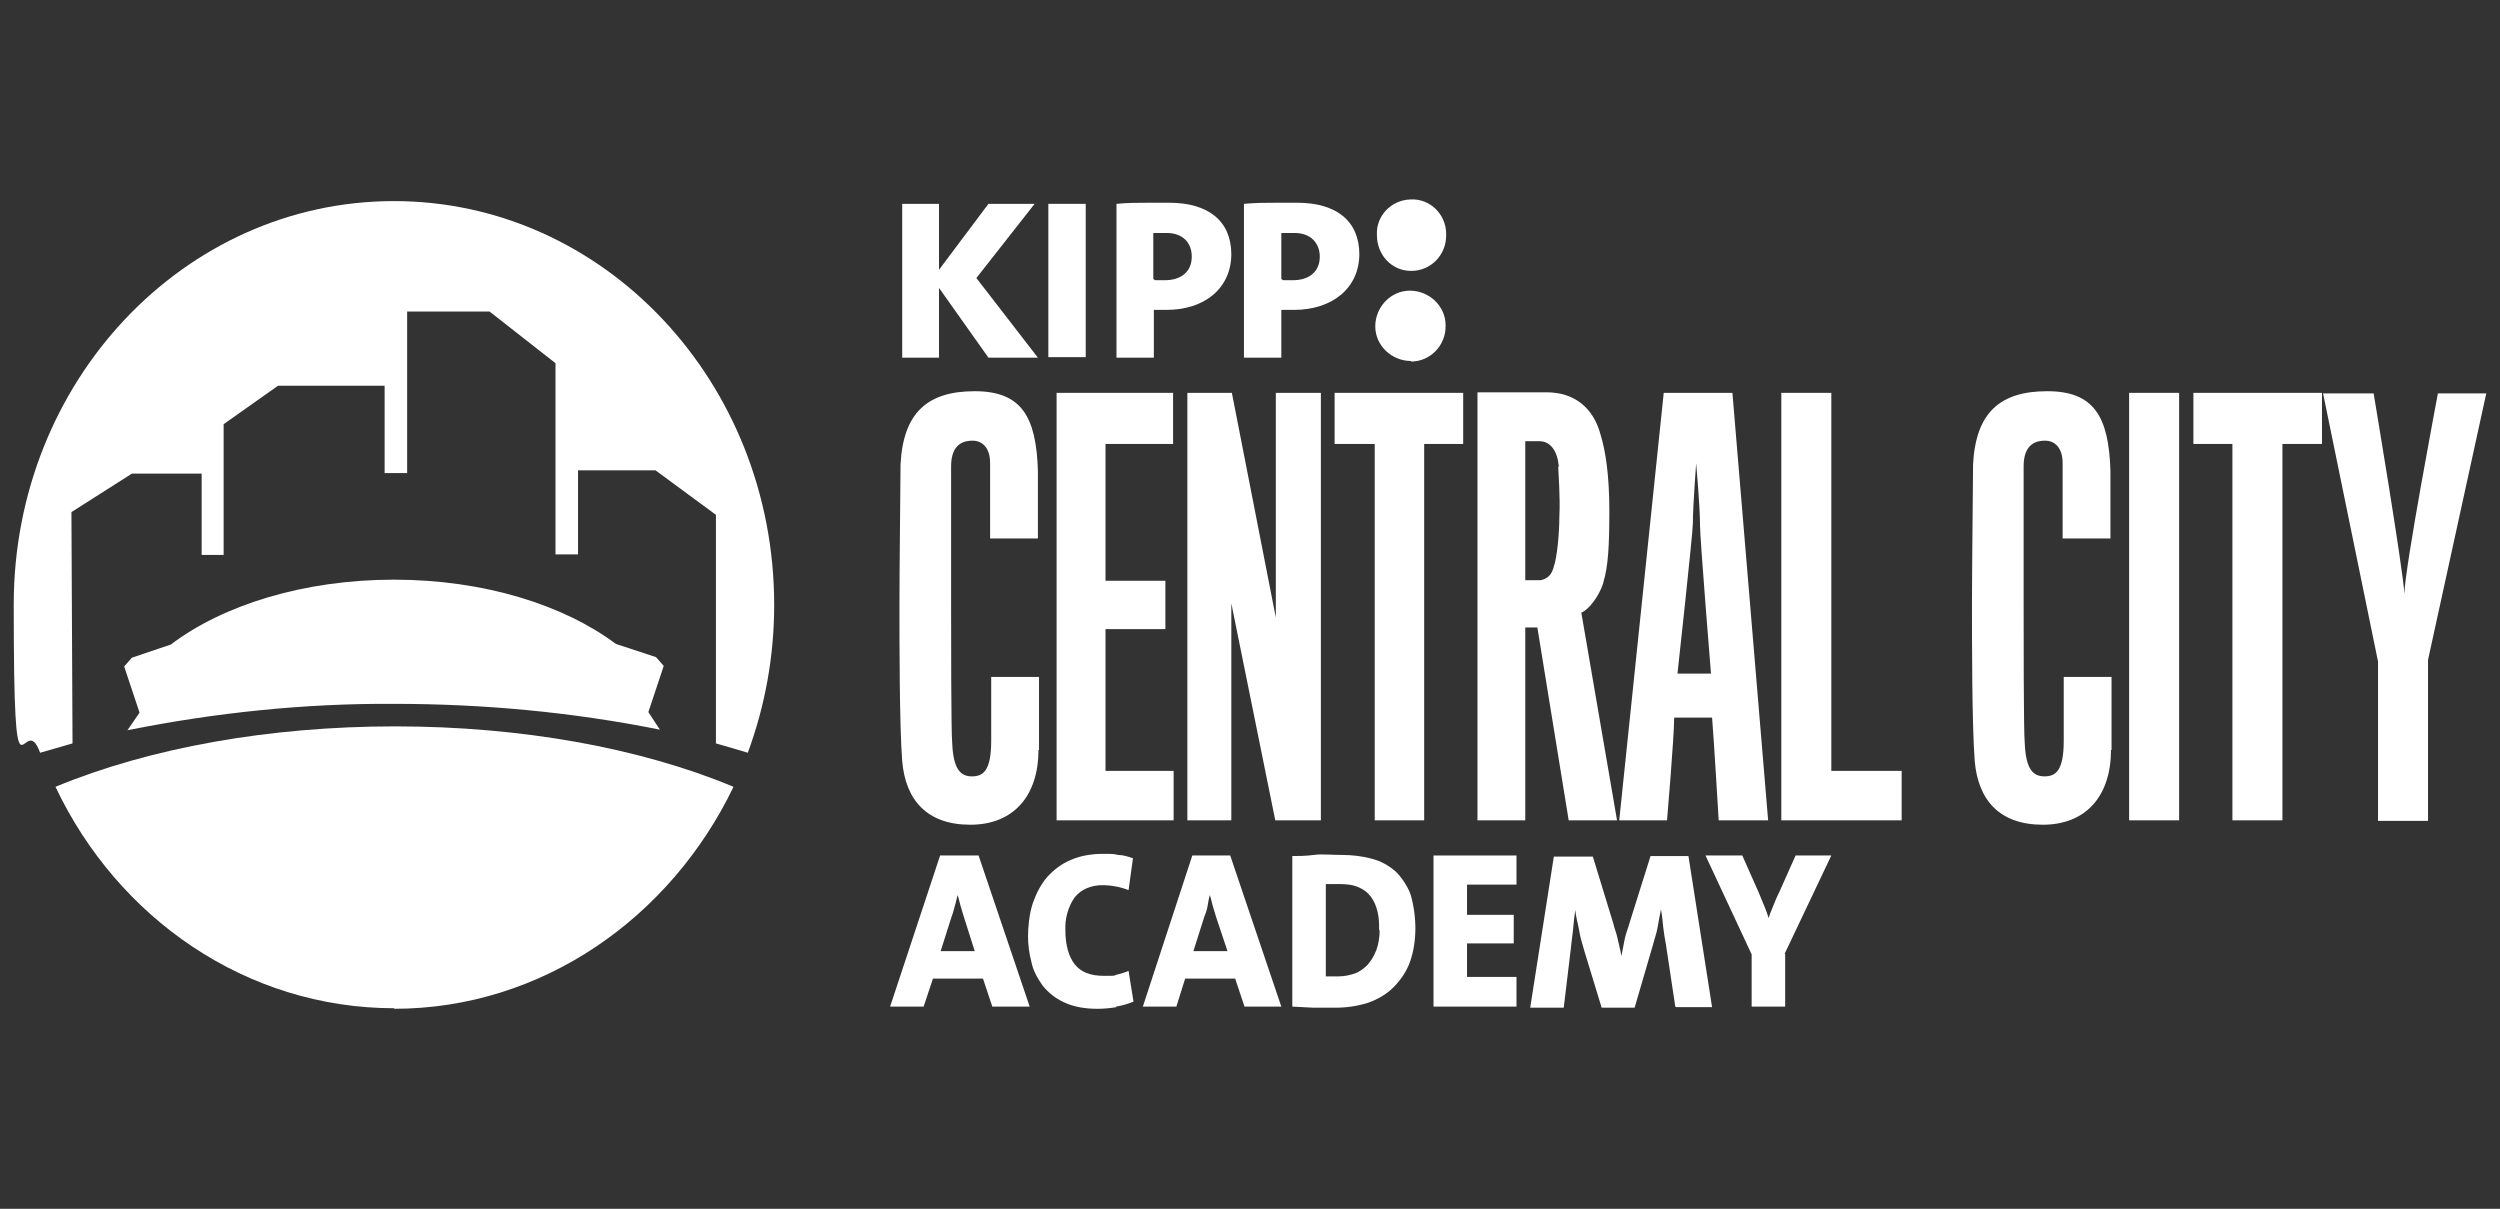 <?xml version="1.0" encoding="UTF-8"?> <svg xmlns="http://www.w3.org/2000/svg" id="Layer_1" data-name="Layer 1" version="1.1" viewBox="0 0 455 220"><rect x="0" y="0" width="455" height="220" fill="#333333" stroke="none"/><defs><style> .cls-1 { fill: #fff; stroke-width: 0px; } </style></defs><g id="Layer_2" data-name="Layer 2"><g id="Layer_1-2" data-name="Layer 1-2"><path class="cls-1" d="M256.8,65.7c-3.5,0-6.5-2.8-6.5-6.3,0-3.5,2.8-6.5,6.3-6.5,3.5,0,6.5,2.8,6.5,6.3v.2c0,3.5-2.8,6.4-6.3,6.4M256.8,49.3c-3.5,0-6.2-2.9-6.2-6.5-.2-3.5,2.6-6.4,6.1-6.5,3.5-.2,6.4,2.6,6.5,6.1v.5c0,3.5-2.8,6.4-6.3,6.4"></path><polygon class="cls-1" points="179.9 37.1 170.9 49.1 170.9 37.1 164.2 37.1 164.2 65.1 170.9 65.1 170.9 52.4 179.9 65.1 188.9 65.1 177.7 50.6 188.3 37.1 179.9 37.1"></polygon><rect class="cls-1" x="190.8" y="37.1" width="6.8" height="27.9"></rect><path class="cls-1" d="M224.1,46.3c0-6-4.1-9.4-11.3-9.4s-7.2,0-9.6.2v28h6.8v-8.7c.6,0,1.7,0,2.3,0,6.9,0,11.8-3.9,11.8-10.2M216.9,46.7c0,2.8-2,4.3-4.9,4.3s-1.4,0-2.1-.2v-8.4c.6,0,1.7,0,2.4,0,3.1,0,4.6,1.9,4.6,4.3"></path><path class="cls-1" d="M247.4,46.3c0-6-4.1-9.4-11.3-9.4s-7.2,0-9.7.2v28h6.8v-8.7c.6,0,1.7,0,2.3,0,6.9,0,11.9-3.9,11.9-10.2M240.2,46.7c0,2.8-2,4.3-4.9,4.3s-1.4,0-2.1-.2v-8.4c.6,0,1.7,0,2.4,0,3,0,4.6,1.9,4.6,4.3"></path><path class="cls-1" d="M189,136.5c0,8.3-4.5,13.6-12.4,13.6s-11.8-4.5-12.4-11.6c-.5-6.5-.5-21.3-.5-28.5s.2-22.8.2-25.5c.5-9.5,5-13.3,13.5-13.3s11.2,4.6,11.5,14.5v12.3h-8.7v-13.7c0-2.9-1.5-4.1-3.2-4.1-2.7,0-3.9,1.7-3.9,4.7,0,3.4,0,19.4,0,24.9s0,23.5.2,25.4c.2,4.8,1.5,6.1,3.6,6.1s3.5-1.1,3.5-6.5v-11.6h8.7v13.3Z"></path><polygon class="cls-1" points="192.3 149.3 192.3 71.5 213.5 71.5 213.5 80.8 201.2 80.8 201.2 105.7 212.1 105.7 212.1 114.5 201.2 114.5 201.2 140.3 213.6 140.3 213.6 149.3 192.3 149.3"></polygon><polygon class="cls-1" points="232.1 149.3 224.1 109.8 224.1 149.3 216.1 149.3 216.1 71.5 224.2 71.5 232.2 112.4 232.2 71.5 240.4 71.5 240.4 149.3 232.1 149.3"></polygon><polygon class="cls-1" points="259.2 80.8 259.2 149.3 250.2 149.3 250.2 80.8 242.9 80.8 242.9 71.5 266.3 71.5 266.3 80.8 259.2 80.8"></polygon><path class="cls-1" d="M283.7,84.9c-.2-2.6-1.4-4.6-3.5-4.6h-2.6v25.3c0,0,2.1,0,2.8,0,1.5-.3,2.1-1.3,2.4-2.5.6-1.7,1-6.1,1-9,.2-3.6-.2-8.3-.2-9.1M291.8,106.1c-.8,2.5-2.7,4.9-4,5.4l6.5,37.8h-8.8l-5.7-35.1h-2.2v35.1h-8.7v-77.9h12.6c5,0,8.5,2.8,9.8,7.7.9,2.9,1.6,7.4,1.6,13.8s-.2,10.2-1.1,13.1"></path><path class="cls-1" d="M309.4,95.4c0-3.2-.7-11.1-.7-11.1,0,0-.6,7.9-.6,11,0,1.8-2.8,27.3-2.8,27.3h6.1c0,0-2-24.5-2-27.1M303.4,149.3h-8.7l8.1-77.8h12.5l6.5,77.8h-9s-.9-15.2-1.2-18.7h-6.9c0,3.5-1.3,18.7-1.3,18.7"></path><polygon class="cls-1" points="324.2 149.3 324.2 71.5 333.3 71.5 333.3 140.3 346.1 140.3 346.1 149.3 324.2 149.3"></polygon><path class="cls-1" d="M384.2,136.5c0,8.3-4.5,13.6-12.4,13.6s-11.8-4.5-12.4-11.6c-.5-6.5-.5-21.3-.5-28.5s.2-22.8.2-25.5c.5-9.5,5-13.3,13.5-13.3s11.2,4.6,11.5,14.5v12.3h-8.7v-13.7c0-2.9-1.5-4.1-3.2-4.1-2.7,0-3.9,1.7-3.9,4.7,0,3.4,0,19.4,0,24.9s0,23.5.2,25.4c.2,4.8,1.5,6.1,3.6,6.1s3.5-1.1,3.5-6.5v-11.6h8.7v13.3Z"></path><rect class="cls-1" x="387.5" y="71.5" width="9.1" height="77.8"></rect><polygon class="cls-1" points="415.4 80.8 415.4 149.3 406.3 149.3 406.3 80.8 399.2 80.8 399.2 71.5 422.6 71.5 422.6 80.8 415.4 80.8"></polygon><path class="cls-1" d="M441.9,120.1v29.3h-9.1v-29l-10-48.8h9.2s5.4,32.2,5.6,36.5c0-4.4,6.1-36.5,6.1-36.5h8.8l-10.6,48.5Z"></path><path class="cls-1" d="M180.6,183.2l-1.7-5.1h-9.1l-1.7,5.1h-6.1l9.1-27.5h7l9.3,27.5h-6.8ZM175.4,166.8c-.2-.7-.4-1.3-.6-2s-.3-1.3-.5-1.9h0c-.2.6-.3,1.3-.5,1.9s-.3,1.3-.6,2l-2,6.3h6.2l-2-6.3Z"></path><path class="cls-1" d="M203.2,183.3c-1.2.2-2.3.3-3.5.3-2.1,0-4.2-.3-6.1-1.2-1.5-.7-2.8-1.7-3.9-3.1-.9-1.3-1.7-2.7-2-4.3-.4-1.5-.6-3.1-.6-4.6s.2-4.1.9-6.1c.6-1.7,1.4-3.3,2.6-4.7,1.2-1.3,2.6-2.4,4.3-3.1,1.8-.8,3.9-1.1,5.8-1.1s1.9,0,2.8.2c.9,0,1.8.3,2.7.6l-.8,5.8c-1.5-.6-3.2-.9-4.8-.9-1.9,0-3.8.7-5,2.2-1.2,1.7-1.8,3.9-1.7,6,0,2.7.6,4.8,1.7,6.2,1.1,1.4,2.8,2.1,5.3,2.1s1.6,0,2.3-.2c.8-.2,1.5-.4,2.2-.7l.9,5.6c-1,.4-2,.7-3.2.9"></path><path class="cls-1" d="M226.5,183.2l-1.7-5.1h-9.1l-1.6,5.1h-6.1l9-27.5h6.9l9.3,27.5h-6.7ZM221.3,166.8c-.2-.7-.4-1.3-.6-2s-.3-1.3-.5-1.9h0c-.2.6-.3,1.3-.4,1.9s-.3,1.3-.6,2l-2,6.3h6.2l-2.1-6.3Z"></path><path class="cls-1" d="M257.6,168.9c0,2.1-.3,4.3-1,6.2-.6,1.7-1.7,3.3-3,4.6-1.3,1.3-2.9,2.2-4.6,2.8-1.9.6-3.9.9-5.9.9s-2.8,0-4.1,0l-3.8-.2v-27.4c1,0,2.4,0,3.9-.2s3.3,0,5.1,0,3.7.2,5.5.7c1.6.4,3,1.2,4.3,2.3,1.2,1.2,2.1,2.6,2.7,4.1.6,2,.9,4.2.9,6.3M251,169.4c0-1.2,0-2.4-.3-3.5-.2-.9-.6-1.9-1.2-2.7-.6-.8-1.3-1.3-2.2-1.7-1.1-.5-2.3-.6-3.5-.6h-1.4c-.4,0-.7,0-1.1,0v16.8c.3,0,.6,0,1,0s.8,0,1.3,0c1,0,2-.2,2.9-.5.9-.3,1.7-.9,2.4-1.6.7-.8,1.2-1.7,1.6-2.7.4-1.1.6-2.4.6-3.7"></path><polygon class="cls-1" points="260.9 183.2 260.9 155.7 276 155.7 276 161 267 161 267 166.5 275.5 166.5 275.5 171.7 267 171.7 267 177.8 276 177.8 276 183.2 260.9 183.2"></polygon><path class="cls-1" d="M304.9,183.2l-1.7-11.3c-.2-1.1-.4-2.2-.5-3.2s-.2-2.1-.4-3.2h0c-.2,1-.4,2-.6,3.2s-.6,2.2-.9,3.4l-3.3,11.3h-6l-3.2-10.5c-.4-1.3-.7-2.4-.9-3.6s-.6-2.4-.7-3.7h0c-.2,1.3-.3,2.5-.4,3.6s-.3,2.2-.4,3.4l-1.3,10.8h-6.1l4.3-27.5h7.1l3.7,12.1c.2.9.6,1.8.8,2.8s.5,2,.7,3.2h0c.2-1.1.4-2.1.6-3.1s.6-1.9.9-3l3.8-12.1h6.9l4.3,27.5h-6.5Z"></path><path class="cls-1" d="M324.9,173.6v9.6h-6.1v-9.5l-8.4-18h6.7l3.1,7c.7,1.7,1.3,3.1,1.7,4.4h0c.2-.8.6-1.6.9-2.4s.7-1.7,1.1-2.5l2.9-6.5h6.5l-8.5,17.9Z"></path><path class="cls-1" d="M71.7,183.6c26.9,0,50.3-16.5,61.8-40.4-17-7.1-38.7-11-61.6-11s-44.7,3.9-61.8,11c11.3,23.9,34.7,40.3,61.7,40.3"></path><path class="cls-1" d="M13.2,135.4l-.2-42.2,11-7h12.7v14.8h4v-23.8l9.9-7h19.4v15.9h4.1v-29.4h15l12,9.4v34.8h4.1v-15.3h14.1c0,0,11,8.1,11,8.1v41.6c2,.6,3.9,1.1,5.8,1.7,3.2-8.7,4.8-17.7,4.8-26.9,0-40.6-31-73.5-69.2-73.5S2.5,69.4,2.5,110s1.7,18.4,4.8,27c2-.6,3.9-1.1,5.9-1.7"></path><path class="cls-1" d="M23.2,132.9c16-3.2,32.2-4.9,48.5-4.8,16.2,0,32.5,1.5,48.4,4.7l-2.1-3.2,2.8-8.4-1.4-1.6-7.3-2.4c-9.5-7.1-24-11.7-40.4-11.7s-31.1,4.6-40.6,11.8l-7.1,2.4-1.4,1.6,2.8,8.4-2.2,3.2Z"></path></g></g></svg> 